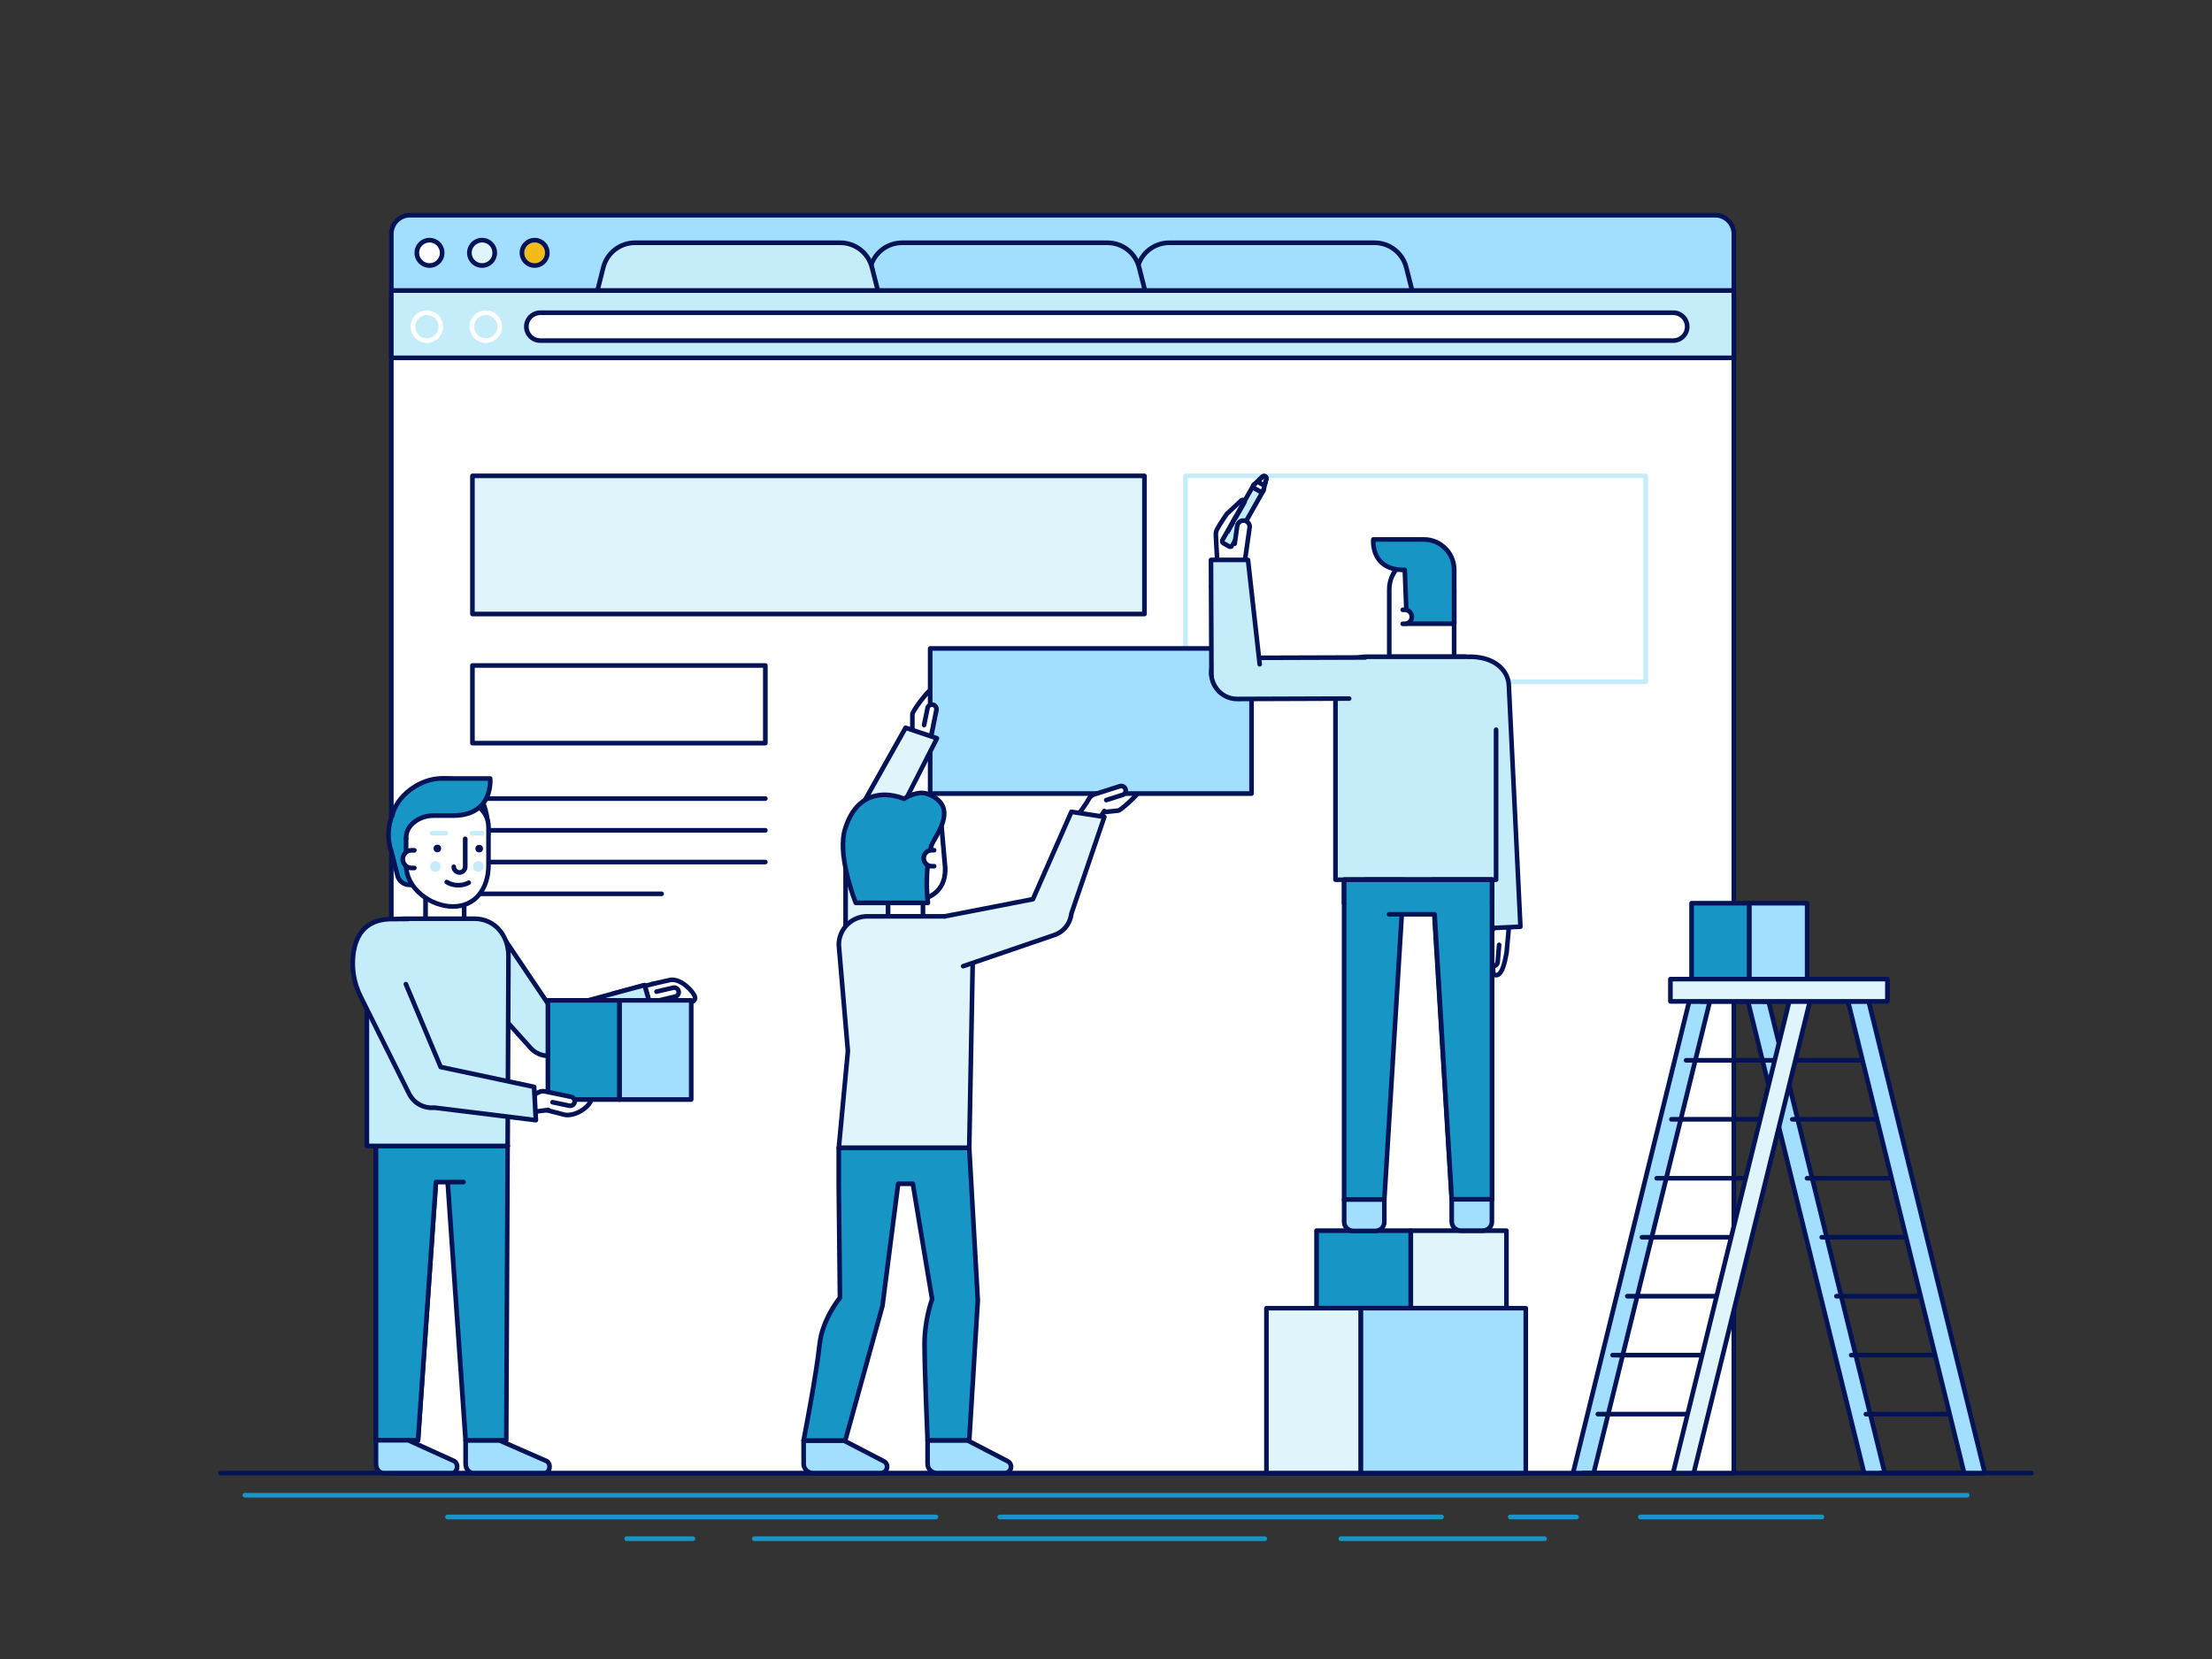 <?xml version="1.0" encoding="utf-8"?>
<!-- Generator: Adobe Illustrator 22.1.0, SVG Export Plug-In . SVG Version: 6.00 Build 0)  -->
<svg version="1.1" id="Layer_1" xmlns="http://www.w3.org/2000/svg" xmlns:xlink="http://www.w3.org/1999/xlink" x="0px" y="0px"
	 viewBox="0 0 6000 4500" style="enable-background:new 0 0 6000 4500;" xml:space="preserve">
<rect x="0" y="0" width="6000" height="4500" fill="#333333" stroke="none"/>
<style type="text/css">
	.st0{fill:#1795C5;}
	.st1{fill:#C5EDF9;}
	.st2{fill:#031356;}
	.st3{fill:#FFFFFF;}
	.st4{fill:#A2DFFF;}
	.st5{fill:#E0F4FC;}
	.st6{fill:#F2BB17;}
</style>
<g>
	<g>
		<path class="st0" d="M5336.1,4049.5H663.9c-3.5,0-6.3,2.8-6.3,6.3s2.8,6.3,6.3,6.3h4672.3c3.5,0,6.3-2.8,6.3-6.3
			S5339.6,4049.5,5336.1,4049.5z"/>
		<path class="st0" d="M4942,4108.5h-492.7c-3.5,0-6.3,2.8-6.3,6.3s2.8,6.3,6.3,6.3H4942c3.5,0,6.3-2.8,6.3-6.3
			S4945.5,4108.5,4942,4108.5z"/>
		<path class="st0" d="M4276.3,4108.5h-179.8c-3.5,0-6.3,2.8-6.3,6.3s2.8,6.3,6.3,6.3h179.8c3.5,0,6.3-2.8,6.3-6.3
			S4279.7,4108.5,4276.3,4108.5z"/>
		<path class="st0" d="M3910.1,4108.5H2711.8c-3.5,0-6.3,2.8-6.3,6.3s2.8,6.3,6.3,6.3h1198.3c3.5,0,6.3-2.8,6.3-6.3
			S3913.6,4108.5,3910.1,4108.5z"/>
		<path class="st0" d="M2538.7,4108.5H1213.9c-3.5,0-6.3,2.8-6.3,6.3s2.8,6.3,6.3,6.3h1324.8c3.5,0,6.3-2.8,6.3-6.3
			S2542.1,4108.5,2538.7,4108.5z"/>
		<g>
			<path class="st0" d="M4189.7,4167.4h-552.6c-3.5,0-6.3,2.8-6.3,6.3s2.8,6.3,6.3,6.3h552.6c3.5,0,6.3-2.8,6.3-6.3
				S4193.2,4167.4,4189.7,4167.4z"/>
			<path class="st0" d="M3430.8,4167.4H2046c-3.5,0-6.3,2.8-6.3,6.3s2.8,6.3,6.3,6.3h1384.8c3.5,0,6.3-2.8,6.3-6.3
				S3434.2,4167.4,3430.8,4167.4z"/>
			<path class="st0" d="M1879.6,4167.4h-179.7c-3.5,0-6.3,2.8-6.3,6.3s2.8,6.3,6.3,6.3h179.7c3.5,0,6.3-2.8,6.3-6.3
				S1883.1,4167.4,1879.6,4167.4z"/>
		</g>
	</g>
	<g>
		<line class="st1" x1="598.7" y1="3995.7" x2="5510.3" y2="3995.7"/>
		<path class="st2" d="M5510.3,3989.4H598.7c-3.5,0-6.3,2.8-6.3,6.3s2.8,6.3,6.3,6.3h4911.6c3.5,0,6.3-2.8,6.3-6.3
			S5513.8,3989.4,5510.3,3989.4z"/>
	</g>
	<g>
		<g>
			<rect x="1061.5" y="806.7" class="st3" width="3641.5" height="3189"/>
			<path class="st2" d="M4703,800.4H1061.5c-3.5,0-6.3,2.8-6.3,6.3v3189c0,3.5,2.8,6.3,6.3,6.3H4703c3.5,0,6.3-2.8,6.3-6.3v-3189
				C4709.3,803.2,4706.5,800.4,4703,800.4z M4696.7,3989.4h-3629V812.9h3629V3989.4z"/>
		</g>
		<g>
			<rect x="1061.5" y="787.8" class="st1" width="3641.5" height="182.8"/>
			<path class="st2" d="M4703,781.6H1061.5c-3.5,0-6.3,2.8-6.3,6.3v182.8c0,3.5,2.8,6.3,6.3,6.3H4703c3.5,0,6.3-2.8,6.3-6.3V787.8
				C4709.3,784.4,4706.5,781.6,4703,781.6z M4696.7,964.4h-3629V794.1h3629V964.4z"/>
		</g>
		<g>
			<path class="st4" d="M4652.5,583.8H1112.1c-27.9,0-50.5,22.6-50.5,50.5v153.5H4703V634.3C4703,606.4,4680.4,583.8,4652.5,583.8z"
				/>
			<path class="st2" d="M4652.5,577.5H1112.1c-31.3,0-56.8,25.5-56.8,56.8v153.5c0,3.5,2.8,6.3,6.3,6.3H4703c3.5,0,6.3-2.8,6.3-6.3
				V634.3C4709.3,603,4683.8,577.5,4652.5,577.5z M4696.7,781.6h-3629V634.3c0-24.4,19.9-44.3,44.3-44.3h3540.4
				c24.4,0,44.3,19.9,44.3,44.3V781.6z"/>
		</g>
		<g>
			<g>
				
					<ellipse transform="matrix(0.974 -0.227 0.227 0.974 -121.547 314.745)" class="st5" cx="1307.6" cy="685.8" rx="28.2" ry="28.2"/>
				<path class="st2" d="M1307.6,645.1c-22.5,0-40.7,18.3-40.7,40.7s18.3,40.7,40.7,40.7c22.5,0,40.7-18.3,40.7-40.7
					S1330.1,645.1,1307.6,645.1z M1307.6,714c-15.6,0-28.2-12.6-28.2-28.2c0-15.6,12.6-28.2,28.2-28.2s28.2,12.6,28.2,28.2
					C1335.8,701.4,1323.2,714,1307.6,714z"/>
			</g>
			<g>
				
					<ellipse transform="matrix(0.974 -0.227 0.227 0.974 -117.823 347.121)" class="st6" cx="1450.2" cy="685.8" rx="28.2" ry="28.2"/>
				<path class="st2" d="M1450.2,645.1c-22.5,0-40.7,18.3-40.7,40.7s18.3,40.7,40.7,40.7c22.5,0,40.7-18.3,40.7-40.7
					S1472.7,645.1,1450.2,645.1z M1450.2,714c-15.6,0-28.2-12.6-28.2-28.2c0-15.6,12.6-28.2,28.2-28.2s28.2,12.6,28.2,28.2
					C1478.4,701.4,1465.8,714,1450.2,714z"/>
			</g>
			<g>
				
					<ellipse transform="matrix(0.974 -0.227 0.227 0.974 -125.27 282.369)" class="st3" cx="1165" cy="685.8" rx="28.2" ry="28.2"/>
				<path class="st2" d="M1165,645.1c-22.5,0-40.7,18.3-40.7,40.7s18.3,40.7,40.7,40.7c22.5,0,40.7-18.3,40.7-40.7
					S1187.4,645.1,1165,645.1z M1165,714c-15.6,0-28.2-12.6-28.2-28.2c0-15.6,12.6-28.2,28.2-28.2c15.6,0,28.2,12.6,28.2,28.2
					C1193.2,701.4,1180.6,714,1165,714z"/>
			</g>
		</g>
		<g>
			<g>
				<circle class="st1" cx="1317.8" cy="886.1" r="31.6"/>
				<path class="st3" d="M1317.8,841.9c-24.3,0-44.1,19.8-44.1,44.1c0,24.3,19.8,44.1,44.1,44.1s44.1-19.8,44.1-44.1
					C1361.9,861.7,1342.1,841.9,1317.8,841.9z M1317.8,917.7c-17.5,0-31.6-14.2-31.6-31.6c0-17.5,14.2-31.6,31.6-31.6
					c17.5,0,31.6,14.2,31.6,31.6C1349.4,903.5,1335.2,917.7,1317.8,917.7z"/>
			</g>
			<g>
				<circle class="st1" cx="1157.9" cy="886.1" r="31.6"/>
				<path class="st3" d="M1157.9,841.9c-24.3,0-44.1,19.8-44.1,44.1c0,24.3,19.8,44.1,44.1,44.1c24.3,0,44.1-19.8,44.1-44.1
					C1202,861.7,1182.2,841.9,1157.9,841.9z M1157.9,917.7c-17.5,0-31.6-14.2-31.6-31.6c0-17.5,14.2-31.6,31.6-31.6
					s31.6,14.2,31.6,31.6C1189.5,903.5,1175.3,917.7,1157.9,917.7z"/>
			</g>
		</g>
		<g>
			<path class="st3" d="M4538.8,854.5H1465.5c-17.5,0-31.6,14.2-31.6,31.6c0,17.5,14.2,31.6,31.6,31.6h3073.2
				c17.5,0,31.6-14.2,31.6-31.6C4570.4,868.6,4556.2,854.5,4538.8,854.5z"/>
			<path class="st2" d="M4538.8,841.9H1465.5c-24.3,0-44.1,19.8-44.1,44.1s19.8,44.1,44.1,44.1h3073.2c24.3,0,44.1-19.8,44.1-44.1
				S4563.1,841.9,4538.8,841.9z M4538.8,917.7H1465.5c-17.5,0-31.6-14.2-31.6-31.6c0-17.5,14.2-31.6,31.6-31.6h3073.2
				c17.5,0,31.6,14.2,31.6,31.6C4570.4,903.5,4556.2,917.7,4538.8,917.7z"/>
		</g>
		<g>
			<g>
				<path class="st4" d="M3728.6,658.4h-557c-40.5,0-75.9,27.5-85.9,66.8l-15.9,62.6h760.6l-15.9-62.6
					C3804.4,685.9,3769.1,658.4,3728.6,658.4z"/>
				<path class="st2" d="M3820.5,723.7c-10.7-42.1-48.5-71.5-91.9-71.5h-557c-43.4,0-81.2,29.4-91.9,71.5l-15.9,62.6
					c-0.5,1.9-0.1,3.9,1.1,5.4c1.2,1.5,3,2.4,4.9,2.4h760.6c1.9,0,3.8-0.9,4.9-2.4c1.2-1.5,1.6-3.5,1.1-5.4L3820.5,723.7z
					 M3077.8,781.6l13.9-54.8c9.3-36.5,42.1-62,79.8-62h557c37.7,0,70.5,25.5,79.8,62l13.9,54.8H3077.8z"/>
			</g>
			<g>
				<path class="st4" d="M3004,658.4h-557c-40.5,0-75.9,27.5-85.9,66.8l-15.9,62.6h760.6l-15.9-62.6
					C3079.9,685.9,3044.5,658.4,3004,658.4z"/>
				<path class="st2" d="M3095.9,723.7c-10.7-42.1-48.5-71.5-91.9-71.5h-557c-43.4,0-81.2,29.4-91.9,71.5l-15.9,62.6
					c-0.5,1.9-0.1,3.9,1.1,5.4c1.2,1.5,3,2.4,4.9,2.4h760.6c1.9,0,3.8-0.9,4.9-2.4c1.2-1.5,1.6-3.5,1.1-5.4L3095.9,723.7z
					 M2353.2,781.6l13.9-54.8c9.3-36.5,42.1-62,79.8-62h557c37.7,0,70.5,25.5,79.8,62l13.9,54.8H2353.2z"/>
			</g>
			<g>
				<path class="st1" d="M2279.4,658.4h-557c-40.5,0-75.9,27.5-85.9,66.8l-15.9,62.6h760.6l-15.9-62.6
					C2355.3,685.9,2319.9,658.4,2279.4,658.4z"/>
				<path class="st2" d="M2371.3,723.7c-10.7-42.1-48.5-71.5-91.9-71.5h-557c-43.4,0-81.2,29.4-91.9,71.5l-15.9,62.6
					c-0.5,1.9-0.1,3.9,1.1,5.4c1.2,1.5,3,2.4,4.9,2.4h760.6c1.9,0,3.8-0.9,4.9-2.4c1.2-1.5,1.6-3.5,1.1-5.4L2371.3,723.7z
					 M1628.6,781.6l13.9-54.8c9.3-36.5,42.1-62,79.8-62h557c37.7,0,70.5,25.5,79.8,62l13.9,54.8H1628.6z"/>
			</g>
		</g>
	</g>
	<g>
		<g>
			<rect x="3571.1" y="3338.1" class="st0" width="255.7" height="210.3"/>
			<path class="st2" d="M3826.8,3331.8h-255.7c-3.5,0-6.3,2.8-6.3,6.3v210.3c0,3.5,2.8,6.3,6.3,6.3h255.7c3.5,0,6.3-2.8,6.3-6.3
				v-210.3C3833.1,3334.6,3830.3,3331.8,3826.8,3331.8z M3820.5,3542.2h-243.1v-197.8h243.1V3542.2z"/>
		</g>
		<g>
			<rect x="3826.8" y="3338.1" class="st5" width="259.4" height="210.3"/>
			<path class="st2" d="M4086.2,3331.8h-259.4c-3.5,0-6.3,2.8-6.3,6.3v210.3c0,3.5,2.8,6.3,6.3,6.3h259.4c3.5,0,6.3-2.8,6.3-6.3
				v-210.3C4092.5,3334.6,4089.7,3331.8,4086.2,3331.8z M4080,3542.2h-246.9v-197.8H4080V3542.2z"/>
		</g>
	</g>
	<g>
		<g>
			<rect x="4588.5" y="2449.8" class="st0" width="156.7" height="206"/>
			<path class="st2" d="M4745.1,2443.6h-156.7c-3.5,0-6.3,2.8-6.3,6.3v206c0,3.5,2.8,6.3,6.3,6.3h156.7c3.5,0,6.3-2.8,6.3-6.3v-206
				C4751.4,2446.4,4748.6,2443.6,4745.1,2443.6z M4738.9,2649.6h-144.2v-193.5h144.2V2649.6z"/>
		</g>
		<g>
			<rect x="4745.1" y="2449.8" class="st4" width="156.7" height="206"/>
			<path class="st2" d="M4901.8,2443.6h-156.7c-3.5,0-6.3,2.8-6.3,6.3v206c0,3.5,2.8,6.3,6.3,6.3h156.7c3.5,0,6.3-2.8,6.3-6.3v-206
				C4908.1,2446.4,4905.3,2443.6,4901.8,2443.6z M4895.6,2649.6h-144.2v-193.5h144.2V2649.6z"/>
		</g>
	</g>
	<g>
		<rect x="3215.7" y="1290.8" class="st3" width="1248.4" height="558.4"/>
		<path class="st1" d="M4464.1,1284.5H3215.7c-3.5,0-6.3,2.8-6.3,6.3v558.4c0,3.5,2.8,6.3,6.3,6.3h1248.4c3.5,0,6.3-2.8,6.3-6.3
			v-558.4C4470.3,1287.3,4467.5,1284.5,4464.1,1284.5z M4457.8,1842.9H3221.9V1297h1235.9V1842.9z"/>
	</g>
	<g>
		<g>
			<rect x="1281.5" y="1290.8" class="st5" width="1822.9" height="374.7"/>
			<path class="st2" d="M3104.3,1284.5H1281.5c-3.5,0-6.3,2.8-6.3,6.3v374.7c0,3.5,2.8,6.3,6.3,6.3h1822.9c3.5,0,6.3-2.8,6.3-6.3
				v-374.7C3110.6,1287.3,3107.8,1284.5,3104.3,1284.5z M3098.1,1659.2H1287.7V1297h1810.3V1659.2z"/>
		</g>
		<g>
			<rect x="1281.5" y="1805.1" class="st3" width="794.5" height="210.7"/>
			<path class="st2" d="M2076,1798.8h-794.5c-3.5,0-6.3,2.8-6.3,6.3v210.7c0,3.5,2.8,6.3,6.3,6.3H2076c3.5,0,6.3-2.8,6.3-6.3v-210.7
				C2082.3,1801.6,2079.5,1798.8,2076,1798.8z M2069.7,2009.5h-782v-198.2h782V2009.5z"/>
		</g>
		<g>
			<g>
				<path class="st2" d="M2076,2159.8h-794.5c-3.5,0-6.3,2.8-6.3,6.3s2.8,6.3,6.3,6.3H2076c3.5,0,6.3-2.8,6.3-6.3
					S2079.5,2159.8,2076,2159.8z"/>
				<path class="st2" d="M2076,2245.9h-794.5c-3.5,0-6.3,2.8-6.3,6.3s2.8,6.3,6.3,6.3H2076c3.5,0,6.3-2.8,6.3-6.3
					S2079.5,2245.9,2076,2245.9z"/>
			</g>
			<g>
				<path class="st2" d="M2076,2332h-794.5c-3.5,0-6.3,2.8-6.3,6.3s2.8,6.3,6.3,6.3H2076c3.5,0,6.3-2.8,6.3-6.3
					S2079.5,2332,2076,2332z"/>
			</g>
			<g>
				<path class="st2" d="M1794.7,2418.2h-513.3c-3.5,0-6.3,2.8-6.3,6.3s2.8,6.3,6.3,6.3h513.3c3.5,0,6.3-2.8,6.3-6.3
					S1798.2,2418.2,1794.7,2418.2z"/>
			</g>
		</g>
	</g>
	<g>
		<g>
			<path class="st3" d="M3052.9,2140.6l-97.4,28l4,37.9l73.9-7.9c6.9-0.7,63.4-51.3,62.2-62.3L3052.9,2140.6z"/>
			<path class="st2" d="M3095.1,2130.1l-42.8,4.3c-0.4,0-0.7,0.1-1.1,0.2l-97.4,28c-2.9,0.8-4.8,3.7-4.5,6.7l4,37.9
				c0.2,1.7,1,3.2,2.3,4.2c1.1,0.9,2.5,1.4,3.9,1.4c0.2,0,0.4,0,0.7,0l73.9-7.9c2.1-0.2,5.3-1.2,16-9.8c6.6-5.3,14.3-12.1,21.7-19.1
				c31.1-29.6,30.3-37.3,30-40.2C3101.6,2132.3,3098.5,2129.8,3095.1,2130.1z M3063.2,2166.9c-15.2,14.4-27.6,24.1-30.9,25.6
				l-67.2,7.2l-2.8-26.5l91.8-26.4l30.9-3.1C3080.9,2148.9,3073.9,2156.7,3063.2,2166.9z"/>
		</g>
		<g>
			<path class="st3" d="M2474.8,1937v74.6h38l17.5-100.1l-0.3-43.1C2518.9,1868.3,2474.8,1930,2474.8,1937z"/>
			<path class="st2" d="M2530,1862c-3.2,0-10.7,0-36.7,34.2c-5.8,7.6-24.7,33.1-24.7,40.7v74.6c0,3.5,2.8,6.3,6.3,6.3h38
				c3,0,5.6-2.2,6.2-5.2l17.5-100.1c0.1-0.4,0.1-0.7,0.1-1.1l-0.3-43.1C2536.2,1864.8,2533.4,1862,2530,1862z M2481,1937.7
				L2481,1937.7L2481,1937.7z M2507.5,2005.3h-26.5v-67.8c1.1-3.4,9.4-16.9,22.1-33.5c8.9-11.7,15.9-19.5,20.7-24.2l0.2,31.1
				L2507.5,2005.3z"/>
		</g>
		<g>
			<rect x="2523.1" y="1758.8" class="st4" width="871.7" height="393.7"/>
			<path class="st2" d="M3394.8,1752.6h-871.7c-3.5,0-6.3,2.8-6.3,6.3v393.7c0,3.5,2.8,6.3,6.3,6.3h871.7c3.5,0,6.3-2.8,6.3-6.3
				v-393.7C3401,1755.4,3398.2,1752.6,3394.8,1752.6z M3388.5,2146.3h-859.2v-381.2h859.2V2146.3z"/>
		</g>
		<g>
			<path class="st3" d="M2530.3,1911.4c-6.6-1.4-13.1,2.9-14.5,9.6l-9.3,45.7l-33.9,18.9l-33.3,21l24.5,35.9l10.8,5.6
				c0,0,14.9-15,21-19.7c4.5-3.4,8.8-7.7,11.4-9.5c7.9-5.3,16-10.9,18-21l14.6-72.1C2541.2,1919.3,2536.9,1912.8,2530.3,1911.4z"/>
			<path class="st2" d="M2531.5,1905.3c-4.8-1-9.8,0-13.9,2.7c-4.1,2.7-7,6.9-7.9,11.8l-9.3,45.7c-0.7,3.4,1.5,6.7,4.9,7.4
				c3.4,0.7,6.7-1.5,7.4-4.9l9.3-45.7c0.3-1.6,1.2-2.9,2.6-3.8c1.3-0.9,2.9-1.2,4.5-0.9c3.2,0.7,5.3,3.9,4.7,7.1l-14.6,72.1
				c-1.5,7.6-8.3,12.2-15.4,17c-1.6,1.1-3.4,2.6-5.4,4.5c-1.9,1.7-4.1,3.6-6.2,5.2c-4.7,3.5-13.7,12.3-18.5,17l-5.4-2.8l-20-29.3
				l27.8-17.5c2.9-1.8,3.8-5.7,2-8.6c-1.8-2.9-5.7-3.8-8.6-2l-33.3,21c-1.4,0.9-2.4,2.4-2.8,4c-0.3,1.7,0,3.4,1,4.8l24.5,35.9
				c0.6,0.9,1.4,1.6,2.3,2l10.8,5.6c0.9,0.5,1.9,0.7,2.9,0.7c1.6,0,3.3-0.6,4.5-1.9c4-4.1,15.6-15.5,20.4-19.1c2.5-1.9,4.9-4,7-5.8
				c1.7-1.5,3.2-2.9,4.2-3.5c8.1-5.5,18.1-12.3,20.7-24.9l14.6-72.1C2548,1917.2,2541.5,1907.3,2531.5,1905.3z"/>
		</g>
		<g>
			<path class="st3" d="M3037.5,2132.6l-69.9,22.3c-9.7,3.1-14.4,11.8-18.9,20.2c-1.5,2.8-5.3,7.5-8.2,12.4
				c-4,6.7-17.3,23.1-17.3,23.1l6.7,10.2l38.2,20.7l27.5-41.7l5-29.5l44.3-14.1c6.5-2.1,10-9,8-15.4S3044,2130.5,3037.5,2132.6z"/>
			<path class="st2" d="M3049.7,2127.8c-4.4-2.3-9.4-2.7-14.1-1.2l-69.9,22.3c-12.2,3.9-17.9,14.6-22.5,23.3c-0.5,1-1.7,2.7-3,4.5
				c-1.6,2.3-3.4,4.9-5.1,7.6c-3,5.1-13.1,17.9-16.8,22.3c-1.7,2.1-1.9,5.1-0.4,7.4l6.7,10.2c0.6,0.9,1.3,1.6,2.3,2.1l38.2,20.7
				c0.9,0.5,2,0.8,3,0.8c2,0,4-1,5.2-2.8l27.5-41.7c1.9-2.9,1.1-6.8-1.8-8.7c-2.9-1.9-6.8-1.1-8.7,1.8l-24.3,36.9l-31.8-17.2
				l-3.3-5.1c4.2-5.3,11.9-15.2,15-20.3c1.4-2.3,3-4.7,4.5-6.7c1.6-2.2,3-4.2,3.9-5.9c4-7.6,7.9-14.8,15.2-17.2l69.9-22.3
				c1.5-0.5,3.1-0.3,4.6,0.4c1.4,0.7,2.5,2,3,3.5c1,3.2-0.7,6.6-3.9,7.6l-44.3,14.1c-3.3,1-5.1,4.6-4.1,7.9c1,3.3,4.6,5.1,7.9,4.1
				l44.3-14.1c9.7-3.1,15.1-13.5,12-23.3C3057.4,2134,3054.1,2130.1,3049.7,2127.8z"/>
		</g>
		<g>
			<polygon class="st5" points="2293.7,2263.4 2293.5,2562.6 2437.2,2554.2 2403.8,2272.6 2541.4,2002.5 2456.3,1974 			"/>
			<path class="st2" d="M2543.4,1996.6l-85.1-28.5c-2.9-1-6,0.2-7.4,2.9l-162.6,289.4c-0.5,0.9-0.8,2-0.8,3.1l-0.2,299.2
				c0,3.5,2.8,6.3,6.3,6.3c0,0,0,0,0,0c3.5,0,6.3-2.8,6.3-6.3l0.2-297.6l159.3-283.4l73.3,24.6l-134.3,263.6
				c-0.6,1.1-0.8,2.3-0.6,3.6L2431,2555c0.4,3.4,3.5,5.9,7,5.5c3.4-0.4,5.9-3.5,5.5-7l-33.2-279.8l136.8-268.3
				c0.8-1.6,0.9-3.5,0.2-5.2C2546.6,1998.5,2545.2,1997.2,2543.4,1996.6z"/>
		</g>
		<g>
			<rect x="2408.9" y="2403" class="st3" width="94.6" height="82.5"/>
			<path class="st2" d="M2503.5,2396.7h-94.6c-3.5,0-6.3,2.8-6.3,6.3v82.5c0,3.5,2.8,6.3,6.3,6.3h94.6c3.5,0,6.3-2.8,6.3-6.3V2403
				C2509.8,2399.5,2507,2396.7,2503.5,2396.7z M2497.2,2479.3h-82v-70h82V2479.3z"/>
		</g>
		<g>
			<path class="st3" d="M2551.2,2210.1v16.1c0-34-15.5-39.2-49.4-39.2h-8.2c-43.8,0-84.9,21.6-109.7,57.9l0,0
				c-14.7,21.4-22.5,46.8-22.5,72.7v25.4c0,55.9,45.2,101.3,100.9,101.3h0c55.7,0,103.9-24.8,101.6-90.9L2551.2,2210.1z"/>
			<path class="st2" d="M2570,2352.8l-12.6-143.3c-0.2-2-1.3-3.7-2.9-4.8c-2.4-7.1-6.3-12.3-11.8-16.1c-9.6-6.6-23.3-7.9-40.9-7.9
				h-8.2c-45.9,0-88.9,22.7-114.9,60.6c-15.5,22.5-23.6,48.9-23.6,76.3v25.4c0,59.3,48.1,107.5,107.2,107.5
				c36.9,0,66.2-10.2,85-29.6c16.1-16.7,23.8-39.5,22.9-67.8C2570.1,2353,2570.1,2352.9,2570,2352.8z M2538.2,2412.2
				c-11.4,11.8-33.8,25.8-76,25.8c-52.2,0-94.7-42.6-94.7-95v-25.4c0-24.8,7.4-48.7,21.4-69.2c23.7-34.5,62.8-55.2,104.6-55.2h8.2
				c32.9,0,43.1,4.5,43.1,32.9c0,1.7,0.7,3.2,1.8,4.4l10.8,123.2C2558.4,2378.4,2551.9,2398,2538.2,2412.2z"/>
		</g>
		<g>
			<g>
				<path class="st0" d="M2473.4,3194.1l55.1,329.9c0,0-20.6,55.1-20.6,121.8s8.3,261.5,8.3,261.5h113l23.2-380.3l-23.2-413.4
					L2473.4,3194.1z"/>
				<path class="st2" d="M2628.7,3107.4c-3.5,0.2-6.1,3.1-5.9,6.6l23.2,413l-22.9,374.1h-101.1c-1.4-33.3-8-196-8-255.3
					c0-64.7,20-119.1,20.2-119.6c0.4-1,0.5-2.1,0.3-3.2l-55.1-329.9c-0.6-3.4-3.8-5.7-7.2-5.1c-3.4,0.6-5.7,3.8-5.1,7.2l54.8,328.3
					c-3.5,9.8-20.4,60.8-20.4,122.4c0,66.1,8.2,259.9,8.3,261.8c0.1,3.4,2.9,6,6.3,6h113c3.3,0,6-2.6,6.2-5.9l23.2-380.3
					c0-0.2,0-0.5,0-0.7l-23.2-413.4C2635.1,3109.8,2632.1,3107.2,2628.7,3107.4z"/>
			</g>
		</g>
		<g>
			<path class="st4" d="M2397.6,3963.8l-108.9-56.5h-108.8v63.3c0,13.9,11.2,25.1,25,25.1h184.3
				C2406.7,3995.7,2412.8,3972.4,2397.6,3963.8z"/>
			<path class="st2" d="M2400.7,3958.3c-0.1,0-0.1-0.1-0.2-0.1l-108.9-56.5c-0.9-0.5-1.9-0.7-2.9-0.7h-108.8c-3.5,0-6.3,2.8-6.3,6.3
				v63.3c0,17.3,14,31.4,31.3,31.4h184.3c10.7,0,19.8-7,22.5-17.3C2414.5,3974.2,2410.1,3963.6,2400.7,3958.3z M2399.6,3981.4
				c-1,3.9-4.3,8-10.4,8h-184.3c-10.3,0-18.8-8.5-18.8-18.8v-57h101.1l107.4,55.7C2399.9,3972.3,2400.6,3977.5,2399.6,3981.4z"/>
		</g>
		<g>
			<path class="st4" d="M2733.8,3963.8l-108.9-56.5h-108.8v63.3c0,13.9,11.2,25.1,25,25.1h184.3
				C2742.9,3995.7,2749,3972.4,2733.8,3963.8z"/>
			<path class="st2" d="M2736.9,3958.3c-0.1,0-0.1-0.1-0.2-0.1l-108.9-56.5c-0.9-0.5-1.9-0.7-2.9-0.7h-108.8c-3.5,0-6.3,2.8-6.3,6.3
				v63.3c0,17.3,14,31.4,31.3,31.4h184.3c10.7,0,19.8-7,22.5-17.3C2750.7,3974.2,2746.2,3963.6,2736.9,3958.3z M2735.8,3981.4
				c-1,3.9-4.3,8-10.4,8h-184.3c-10.3,0-18.8-8.5-18.8-18.8v-57h101.1l107.4,55.7C2736,3972.3,2736.8,3977.5,2735.8,3981.4z"/>
		</g>
		<g>
			<path class="st5" d="M2562.3,2485.5h-210c-42.6,0-77.1,34.6-77.1,77.3l24.6,288.2l-24.6,262.6H2629l10.3-550.8
				C2639.4,2520.1,2604.9,2485.5,2562.3,2485.5z"/>
			<path class="st2" d="M2562.3,2479.3h-210c-45.9,0-83.3,37.5-83.3,83.6c0,0.2,0,0.4,0,0.5l24.6,287.6L2269,3113
				c-0.2,1.8,0.4,3.5,1.6,4.8s2.9,2,4.6,2H2629c3.4,0,6.2-2.7,6.3-6.1l10.3-550.8c0,0,0-0.1,0-0.1
				C2645.6,2516.8,2608.2,2479.3,2562.3,2479.3z M2622.9,3107.4h-340.8l24-255.8c0-0.4,0-0.7,0-1.1l-24.6-287.9
				c0.1-39.1,31.9-70.8,70.8-70.8h210c39,0,70.8,31.8,70.8,71L2622.9,3107.4z"/>
		</g>
		<g>
			<path class="st0" d="M2275.2,3113.6v103.4l3.2,302.9c0,0-47.8,58.3-55.1,125.8c-9.2,85.9-43.5,261.5-43.5,261.5h113l100.9-365
				l42.6-331.4h39.3l153.4-97.3h-185.9H2275.2z"/>
			<path class="st2" d="M2629,3107.4h-353.9c-3.5,0-6.3,2.8-6.3,6.3l0,103.5l3.2,300.7c-8.3,10.6-48.3,64.6-55,127.3
				c-9,84.7-43.1,259.3-43.4,261c-0.4,1.8,0.1,3.7,1.3,5.2s3,2.3,4.8,2.3h113c2.8,0,5.3-1.9,6-4.6l100.9-365
				c0.1-0.3,0.1-0.6,0.2-0.9l41.9-325.9h33.8c3.5,0,6.3-2.8,6.3-6.3s-2.8-6.3-6.3-6.3h-39.3c-3.1,0-5.8,2.3-6.2,5.5l-42.5,330.9
				l-99.5,360h-100.6c6.6-34.5,34.1-179.5,42.1-254.6c6.9-64.8,53.2-121.9,53.7-122.5c0.9-1.1,1.4-2.6,1.4-4l-3.2-302.8v-97.2H2629
				c3.5,0,6.3-2.8,6.3-6.3S2632.5,3107.4,2629,3107.4z"/>
		</g>
		<g>
			<path class="st0" d="M2516.2,2153.7c-28.3-10.7-64.2,13-64.2,13s-117.8-54.5-159.8,82.1c-22.3,72.5,29.1,200.2,29.1,200.2H2517
				c0,0-11.5-79.8,9.2-154.2C2532.9,2270.5,2607.4,2188.3,2516.2,2153.7z"/>
			<path class="st2" d="M2518.4,2147.8c-26.4-10-57.4,6.2-67,11.9c-12-4.8-55.2-19.5-97-0.8c-31.6,14.1-54.5,43.7-68.2,88.1
				c-9.6,31.2-7.6,75.1,6.1,130.6c10,41,22.6,72.4,23.2,73.8c1,2.4,3.3,3.9,5.8,3.9H2517c1.8,0,3.5-0.8,4.7-2.2s1.7-3.2,1.5-5
				c-0.1-0.8-11-79.4,9-151.6c1.2-4.2,5.2-11.3,9.8-19.5c13.2-23.4,33.3-58.7,22.2-89.3C2558,2170.4,2542.6,2157,2518.4,2147.8z
				 M2526.2,2294.8L2526.2,2294.8L2526.2,2294.8z M2531.1,2270.9c-5.3,9.3-9.4,16.7-11,22.3c-17.4,62.7-12.5,128.2-10.2,149.6
				h-184.4c-8.3-21.8-46.7-129.5-27.4-192.1c12.5-40.7,33.1-67.7,61.2-80.3c42.8-19.2,89.5,1.8,90,2c2,0.9,4.3,0.7,6.1-0.5
				c0.3-0.2,33.6-21.9,58.6-12.4c20.6,7.8,33.5,18.7,38.5,32.5C2561.5,2217.1,2543.2,2249.5,2531.1,2270.9z"/>
		</g>
		<g>
			<path class="st3" d="M2505.5,2328L2505.5,2328c0,12,9.7,21.8,21.7,21.8h6.7v-43.6h-6.7C2515.2,2306.2,2505.5,2316,2505.5,2328z"
				/>
			<path class="st2" d="M2527.2,2312.5h6.7c3.5,0,6.3-2.8,6.3-6.3s-2.8-6.3-6.3-6.3h-6.7c-15.4,0-28,12.6-28,28
				c0,15.5,12.5,28,28,28h6.7c3.5,0,6.3-2.8,6.3-6.3s-2.8-6.3-6.3-6.3h-6.7c-8.5,0-15.4-7-15.4-15.5
				C2511.7,2319.4,2518.7,2312.5,2527.2,2312.5z"/>
		</g>
		<g>
			<path class="st5" d="M2801.7,2438.9l-239.5,46.6l50.3,135.3l244.6-83.6c28.9-8.7,46.1-33,49.1-59.1l89.5-262.4l-89.5-13.8
				L2801.7,2438.9z"/>
			<path class="st2" d="M2996.6,2209.6l-89.5-13.8c-2.8-0.4-5.5,1.1-6.7,3.7l-103.1,234l-236.2,46c-3.4,0.7-5.6,3.9-4.9,7.3
				c0.7,3.4,3.9,5.6,7.3,4.9l239.5-46.6c2-0.4,3.7-1.7,4.5-3.6l102.5-232.6l77.3,11.9l-87.1,255.3c-0.1,0.4-0.2,0.9-0.3,1.3
				c-2.9,25.7-20,46.4-44.6,53.8c-0.1,0-0.1,0-0.2,0.1l-244.6,83.6c-3.3,1.1-5,4.7-3.9,7.9c0.9,2.6,3.3,4.2,5.9,4.2
				c0.7,0,1.4-0.1,2-0.3l244.5-83.6c29.2-8.9,49.6-33.2,53.3-63.7l89.2-261.7c0.6-1.8,0.4-3.7-0.6-5.3
				C3000,2211,2998.4,2209.9,2996.6,2209.6z"/>
		</g>
	</g>
	<g>
		<g>
			<g>
				<g>
					<polygon class="st4" points="4741.3,2716.1 5056.4,3995.7 5112.4,3995.7 4797.3,2716.1 					"/>
					<path class="st2" d="M4803.4,2714.6c-0.7-2.8-3.2-4.8-6.1-4.8h-56c-1.9,0-3.7,0.9-4.9,2.4c-1.2,1.5-1.6,3.5-1.2,5.4
						l315.1,1279.5c0.7,2.8,3.2,4.8,6.1,4.8h56c1.9,0,3.7-0.9,4.9-2.4c1.2-1.5,1.6-3.5,1.2-5.4L4803.4,2714.6z M5061.3,3989.4
						l-312-1267h43.1l312,1267H5061.3z"/>
				</g>
				<g>
					<path class="st2" d="M5037.2,2709.9h-255.3c-3.5,0-6.3,2.8-6.3,6.3s2.8,6.3,6.3,6.3h255.3c3.5,0,6.3-2.8,6.3-6.3
						S5040.6,2709.9,5037.2,2709.9z"/>
					<path class="st2" d="M5077.1,2869.8h-255.3c-3.5,0-6.3,2.8-6.3,6.3s2.8,6.3,6.3,6.3h255.3c3.5,0,6.3-2.8,6.3-6.3
						S5080.5,2869.8,5077.1,2869.8z"/>
					<path class="st2" d="M5236.6,3509.6h-255.3c-3.5,0-6.3,2.8-6.3,6.3s2.8,6.3,6.3,6.3h255.3c3.5,0,6.3-2.8,6.3-6.3
						S5240,3509.6,5236.6,3509.6z"/>
					<path class="st2" d="M5116.9,3029.8h-255.3c-3.5,0-6.3,2.8-6.3,6.3s2.8,6.3,6.3,6.3h255.3c3.5,0,6.3-2.8,6.3-6.3
						S5120.4,3029.8,5116.9,3029.8z"/>
					<path class="st2" d="M5276.5,3669.5h-255.3c-3.5,0-6.3,2.8-6.3,6.3s2.8,6.3,6.3,6.3h255.3c3.5,0,6.3-2.8,6.3-6.3
						S5279.9,3669.5,5276.5,3669.5z"/>
					<path class="st2" d="M5156.8,3189.7h-255.3c-3.5,0-6.3,2.8-6.3,6.3s2.8,6.3,6.3,6.3h255.3c3.5,0,6.3-2.8,6.3-6.3
						S5160.3,3189.7,5156.8,3189.7z"/>
					<path class="st2" d="M5196.7,3349.7h-255.3c-3.5,0-6.3,2.8-6.3,6.3s2.8,6.3,6.3,6.3h255.3c3.5,0,6.3-2.8,6.3-6.3
						S5200.2,3349.7,5196.7,3349.7z"/>
					<path class="st2" d="M5356.2,3989.4H5101c-3.5,0-6.3,2.8-6.3,6.3s2.8,6.3,6.3,6.3h255.3c3.5,0,6.3-2.8,6.3-6.3
						S5359.7,3989.4,5356.2,3989.4z"/>
					<path class="st2" d="M5316.3,3829.5h-255.2c-3.5,0-6.3,2.8-6.3,6.3s2.8,6.3,6.3,6.3h255.2c3.5,0,6.3-2.8,6.3-6.3
						S5319.8,3829.5,5316.3,3829.5z"/>
				</g>
				<g>
					<polygon class="st4" points="5012.7,2716.1 5327.8,3995.7 5383.8,3995.7 5068.7,2716.1 					"/>
					<path class="st2" d="M5074.8,2714.6c-0.7-2.8-3.2-4.8-6.1-4.8h-56c-1.9,0-3.7,0.9-4.9,2.4c-1.2,1.5-1.6,3.5-1.2,5.4
						l315.1,1279.5c0.7,2.8,3.2,4.8,6.1,4.8h56c1.9,0,3.7-0.9,4.9-2.4c1.2-1.5,1.6-3.5,1.2-5.4L5074.8,2714.6z M5332.7,3989.4
						l-312-1267h43.1l312,1267H5332.7z"/>
				</g>
			</g>
			<g>
				<g>
					<polygon class="st4" points="4266.8,3995.7 4322.8,3995.7 4637.9,2716.1 4581.9,2716.1 					"/>
					<path class="st2" d="M4637.9,2709.9h-56c-2.9,0-5.4,2-6.1,4.8l-315.1,1279.5c-0.5,1.9,0,3.8,1.2,5.4c1.2,1.5,3,2.4,4.9,2.4h56
						c2.9,0,5.4-2,6.1-4.8L4644,2717.6c0.5-1.9,0-3.8-1.2-5.4C4641.6,2710.8,4639.8,2709.9,4637.9,2709.9z M4317.9,3989.4h-43.1
						l312-1267h43.1L4317.9,3989.4z"/>
				</g>
				<g>
					<path class="st2" d="M4868.7,2709.9h-255.3c-3.5,0-6.3,2.8-6.3,6.3s2.8,6.3,6.3,6.3h255.3c3.5,0,6.3-2.8,6.3-6.3
						S4872.1,2709.9,4868.7,2709.9z"/>
					<path class="st2" d="M4828.8,2869.8h-255.3c-3.5,0-6.3,2.8-6.3,6.3s2.8,6.3,6.3,6.3h255.3c3.5,0,6.3-2.8,6.3-6.3
						S4832.2,2869.8,4828.8,2869.8z"/>
					<path class="st2" d="M4669.3,3509.6H4414c-3.5,0-6.3,2.8-6.3,6.3s2.8,6.3,6.3,6.3h255.3c3.5,0,6.3-2.8,6.3-6.3
						S4672.7,3509.6,4669.3,3509.6z"/>
					<path class="st2" d="M4788.9,3029.8h-255.3c-3.5,0-6.3,2.8-6.3,6.3s2.8,6.3,6.3,6.3h255.3c3.5,0,6.3-2.8,6.3-6.3
						S4792.4,3029.8,4788.9,3029.8z"/>
					<path class="st2" d="M4629.4,3669.5h-255.3c-3.5,0-6.3,2.8-6.3,6.3s2.8,6.3,6.3,6.3h255.3c3.5,0,6.3-2.8,6.3-6.3
						S4632.8,3669.5,4629.4,3669.5z"/>
					<path class="st2" d="M4749,3189.7h-255.3c-3.5,0-6.3,2.8-6.3,6.3s2.8,6.3,6.3,6.3H4749c3.5,0,6.3-2.8,6.3-6.3
						S4752.5,3189.7,4749,3189.7z"/>
					<path class="st2" d="M4709.1,3349.7h-255.3c-3.5,0-6.3,2.8-6.3,6.3s2.8,6.3,6.3,6.3h255.3c3.5,0,6.3-2.8,6.3-6.3
						S4712.6,3349.7,4709.1,3349.7z"/>
					<path class="st2" d="M4549.6,3989.4h-255.3c-3.5,0-6.3,2.8-6.3,6.3s2.8,6.3,6.3,6.3h255.3c3.5,0,6.3-2.8,6.3-6.3
						S4553.1,3989.4,4549.6,3989.4z"/>
					<path class="st2" d="M4589.5,3829.5h-255.3c-3.5,0-6.3,2.8-6.3,6.3s2.8,6.3,6.3,6.3h255.3c3.5,0,6.3-2.8,6.3-6.3
						S4593,3829.5,4589.5,3829.5z"/>
				</g>
				<g>
					<polygon class="st5" points="4538.2,3995.7 4594.2,3995.7 4909.3,2716.1 4853.3,2716.1 					"/>
					<path class="st2" d="M4909.3,2709.9h-56c-2.9,0-5.4,2-6.1,4.8l-315.1,1279.5c-0.5,1.9,0,3.8,1.2,5.4c1.2,1.5,3,2.4,4.9,2.4h56
						c2.9,0,5.4-2,6.1-4.8l315.1-1279.5c0.5-1.9,0-3.8-1.2-5.4C4913.1,2710.8,4911.2,2709.9,4909.3,2709.9z M4589.3,3989.4h-43.1
						l312-1267h43.1L4589.3,3989.4z"/>
				</g>
			</g>
		</g>
		<g>
			<rect x="4531" y="2655.8" class="st5" width="588.6" height="60.3"/>
			<path class="st2" d="M5119.6,2649.6H4531c-3.5,0-6.3,2.8-6.3,6.3v60.3c0,3.5,2.8,6.3,6.3,6.3h588.6c3.5,0,6.3-2.8,6.3-6.3v-60.3
				C5125.9,2652.4,5123.1,2649.6,5119.6,2649.6z M5113.3,2709.9h-576.1v-47.8h576.1V2709.9z"/>
		</g>
	</g>
	<g>
		<g>
			<path class="st3" d="M1815.6,2658.7l-47,10.5l-25.8,45.1l107-0.5l21.9,4c9.3,1.7,16.8-8.1,12.3-16.5
				C1871,2676.9,1838.7,2652.5,1815.6,2658.7z"/>
			<path class="st2" d="M1857.1,2663.3c-15.3-10.2-30.5-14-42.9-10.7l-46.9,10.5c-1.7,0.4-3.2,1.5-4.1,3l-25.8,45.1
				c-1.1,1.9-1.1,4.3,0,6.3c1.1,1.9,3.2,3.1,5.4,3.1c0,0,0,0,0,0l106.4-0.5l21.4,3.9c1.1,0.2,2.2,0.3,3.2,0.3
				c5.6,0,10.9-2.7,14.4-7.4c4-5.5,4.5-12.6,1.4-18.5C1882.6,2685.3,1870.4,2672.2,1857.1,2663.3z M1878.1,2709.5
				c-0.5,0.6-2.2,2.7-5.2,2.1l-21.9-4c-0.4-0.1-0.7-0.1-1.1-0.1c0,0,0,0,0,0l-96.1,0.4l19.1-33.3l44.3-9.9c0.1,0,0.2,0,0.3-0.1
				c19.5-5.2,49.4,17.3,61.2,39.5C1879.8,2706.7,1878.6,2708.8,1878.1,2709.5z"/>
		</g>
		<g>
			<path class="st3" d="M1840.8,2688.4c-1.6-6.6-8.2-10.7-14.8-9.2l-45.3,10.6l-12-20.7l-61.2,16.6c0,0-30.6,50.7-23.8,54.4
				c5,2.7,47.3-29.6,50-27.9c8.1,4.9,16.6,10,26.6,7.7l71.4-16.8C1838.3,2701.6,1842.3,2695,1840.8,2688.4L1840.8,2688.4z"/>
			<path class="st2" d="M1824.6,2673.1l-45.3,10.6c-3.4,0.8-5.5,4.2-4.7,7.5s4.2,5.5,7.5,4.7l45.3-10.6c3.2-0.8,6.5,1.3,7.2,4.5
				c0.4,1.6,0.1,3.2-0.7,4.6c-0.8,1.4-2.2,2.3-3.7,2.7l-71.4,16.8c-7.5,1.8-14.5-2.5-21.9-6.9c-4.5-2.7-7.8-0.6-26,11.3
				c-5.7,3.8-14,9.2-20,12.7c3.7-9.4,12.2-25.6,20.6-39.7l58.7-15.9c3.3-0.9,5.3-4.3,4.4-7.7c-0.9-3.3-4.3-5.3-7.7-4.4l-61.2,16.6
				c-1.6,0.4-2.9,1.4-3.7,2.8c-0.3,0.5-6.9,11.5-13.4,23.7c-12.3,23.4-13,30.4-11.9,34.4c0.6,2.2,2,4,3.9,5c1.1,0.6,2.3,0.9,3.7,0.9
				c5.4,0,13.7-5,33.4-17.9c5.1-3.3,11.8-7.7,15.1-9.6c7.9,4.7,17.5,9.6,28.7,6.9l71.4-16.8c4.8-1.1,8.9-4.1,11.5-8.3
				c2.6-4.2,3.4-9.2,2.3-14C1844.5,2677,1834.5,2670.8,1824.6,2673.1z"/>
		</g>
		<g>
			<polygon class="st1" points="1662.3,2695.3 1759.8,2712.1 1748.5,2672.1 			"/>
			<path class="st2" d="M1754.5,2670.4c-0.9-3.3-4.3-5.2-7.7-4.3l-86.2,23.3c-3.3,0.9-5.3,4.3-4.4,7.7c0.9,3.3,4.3,5.3,7.7,4.4
				l80.2-21.7l9.7,34.1c0.8,2.8,3.3,4.6,6,4.6c0.6,0,1.1-0.1,1.7-0.2c3.3-0.9,5.3-4.4,4.3-7.7L1754.5,2670.4z"/>
		</g>
		<g>
			<path class="st1" d="M1498.1,2739.7l-136.5-202.8L1264,2647l175.2,195.3c18.7,20.9,48.8,27.5,74.5,16.2l256.1-111.4l-21.3-75.1
				L1498.1,2739.7z"/>
			<path class="st2" d="M1754.5,2670.4c-0.9-3.3-4.3-5.2-7.7-4.3l-246.1,66.4l-134-199.1c-1.9-2.9-5.8-3.6-8.7-1.7
				c-2.9,1.9-3.6,5.8-1.7,8.7l136.5,202.8c1.5,2.2,4.2,3.2,6.8,2.5l244.4-66l18.1,63.9l-251.1,109.3c-23.3,10.1-50.4,4.2-67.4-14.7
				l-175.2-195.3c-2.3-2.6-6.3-2.8-8.8-0.5c-2.6,2.3-2.8,6.3-0.5,8.8l175.2,195.3c13.9,15.5,33.3,23.8,53.2,23.8
				c9.6,0,19.3-1.9,28.5-6l256.1-111.4c2.9-1.3,4.4-4.4,3.5-7.4L1754.5,2670.4z"/>
		</g>
		<g>
			<rect x="1154.3" y="2413.3" class="st3" width="104.7" height="91.1"/>
			<path class="st2" d="M1259,2407h-104.7c-3.5,0-6.3,2.8-6.3,6.3v91.1c0,3.5,2.8,6.3,6.3,6.3H1259c3.5,0,6.3-2.8,6.3-6.3v-91.1
				C1265.3,2409.8,1262.5,2407,1259,2407z M1252.8,2498.1h-92.2v-78.6h92.2V2498.1z"/>
		</g>
		<g>
			<g>
				<g>
					<path class="st0" d="M1206.7,2111.7c0.5,0,0.9,0,1.4,0c0.3,0,0.6,0,1,0H1206.7z"/>
					<path class="st0" d="M1208,2111.7c-1.4,0-2.9,0-4.3,0.1c-99.5,3.4-175.4,104.6-141.9,198.3l16.3,64.6
						c3.8,15,17.3,25.6,32.8,25.6h198l15.5-139.9C1324.4,2176.1,1291.9,2112.4,1208,2111.7z"/>
					<path class="st2" d="M1209.5,2105.4c-0.2,0-0.4,0-0.6,0h-2.3c-0.2,0-0.4,0-0.6,0c-0.9,0-1.7,0-2.6,0.1
						c-51.1,1.7-99.2,28.7-128.7,72.2c-27.8,40.9-34.7,89.9-18.9,134.2l16.2,64.3c4.5,17.9,20.5,30.3,38.9,30.3h198
						c3.2,0,5.9-2.4,6.2-5.6l15.5-139.9c0-0.2,0-0.5,0-0.7C1330.7,2161.7,1287.7,2106.7,1209.5,2105.4z M1318.2,2260.1l-14.9,133.9
						H1111c-12.7,0-23.7-8.6-26.8-20.9l-16.3-64.6c0-0.2-0.1-0.4-0.2-0.6c-14.5-40.7-8.2-85.6,17.4-123.3
						c27.3-40.2,71.7-65.1,118.8-66.7c1.3,0,2.6-0.1,3.9-0.1c37.4,0.3,65.8,13.7,84.4,39.9
						C1309.4,2182.1,1318.1,2216.5,1318.2,2260.1z"/>
				</g>
				<g>
					<path class="st3" d="M1257.2,2174.9h-148.3l-7.3,100.1v72.1c0,61.7,65.6,111.8,127.3,111.8h0c61.7,0,96.2-50,96.2-111.8v-104.2
						v0C1325.1,2205.3,1294.7,2174.9,1257.2,2174.9z"/>
					<path class="st2" d="M1257.2,2168.6h-148.3c-3.5,0-6.3,2.8-6.3,6.3s2.8,6.3,6.3,6.3h148.3c34,0,61.7,27.7,61.7,61.7v104.2
						c0,29.6-8.4,56.3-23.6,75.1c-16.1,19.9-39,30.4-66.4,30.4c-28.9,0-59.1-11.4-82.8-31.3c-24.7-20.7-38.3-47.1-38.3-74.2V2275
						c0-3.5-2.8-6.3-6.3-6.3s-6.3,2.8-6.3,6.3v72.1c0,30.9,15.2,60.7,42.8,83.8c25.9,21.7,59,34.2,90.8,34.2
						c31.3,0,57.6-12.1,76.1-35.1c17-21,26.3-50.5,26.3-83v-104.2C1331.4,2201.9,1298.1,2168.6,1257.2,2168.6z"/>
				</g>
				<g>
					<g>
						<path class="st3" d="M1092.4,2330.5L1092.4,2330.5c0,13.3,10.8,24,24,24h7.4v-48.1h-7.4
							C1103.2,2306.5,1092.4,2317.2,1092.4,2330.5z"/>
						<path class="st2" d="M1116.5,2312.7h7.4c3.5,0,6.3-2.8,6.3-6.3s-2.8-6.3-6.3-6.3h-7.4c-16.7,0-30.3,13.6-30.3,30.3
							c0,16.7,13.6,30.3,30.3,30.3h7.4c3.5,0,6.3-2.8,6.3-6.3s-2.8-6.3-6.3-6.3h-7.4c-9.8,0-17.8-8-17.8-17.8
							S1106.7,2312.7,1116.5,2312.7z"/>
					</g>
				</g>
				<g>
					<path class="st0" d="M1196.5,2111.7c-55.2,0-121.1,44.9-133,102.3l38.1,61.1c-1-21.8,10.7-36.7,23.8-46.4
						c14.6-10.8,32.4-16.3,50.6-16.3h52.8c110.8,0,100.6-100.6,100.6-100.6H1196.5z"/>
					<path class="st2" d="M1329.4,2105.4h-132.9c-28.4,0-59.9,11.2-86.4,30.9c-28,20.8-46.8,47.9-52.7,76.4
						c-0.7,3.4,1.5,6.7,4.9,7.4c3.4,0.7,6.7-1.5,7.4-4.9c5.3-25.5,22.3-50,47.9-68.9c24.4-18,53.2-28.4,79-28.4h126.9
						c0,11.9-2.2,40.3-21.3,61.3c-16.1,17.7-40.8,26.7-73.3,26.7H1176c-19.8,0-39.1,6.2-54.3,17.5c-18.2,13.5-27.3,31.4-26.3,51.8
						c0.2,3.4,2.9,6,6.2,6c0.1,0,0.2,0,0.3,0c3.5-0.2,6.1-3.1,6-6.5c-0.8-16.2,6.4-30.1,21.3-41.1c13.1-9.7,29.7-15,46.9-15h52.8
						c36.3,0,64.1-10.4,82.7-31c28.4-31.4,24.4-74.7,24.2-76.6C1335.3,2107.8,1332.6,2105.4,1329.4,2105.4z"/>
				</g>
			</g>
		</g>
		<g>
			<g>
				<path class="st4" d="M1483.5,3963.6l-129.6-56.8H1263v63.7c0,13.9,9.4,25.3,20.9,25.3h192.6
					C1491,3995.7,1496.2,3972.3,1483.5,3963.6z"/>
				<path class="st2" d="M1487,3958.4c-0.3-0.2-0.7-0.4-1-0.6l-129.6-56.8c-0.8-0.3-1.6-0.5-2.5-0.5H1263c-3.5,0-6.3,2.8-6.3,6.3
					v63.7c0,17.4,12.2,31.5,27.2,31.5h192.6c8.9,0,16.3-5.9,19.3-15.5C1499,3975.8,1495.5,3964.2,1487,3958.4z M1483.8,3982.8
					c-0.5,1.6-2.4,6.7-7.3,6.7h-192.6c-8.1,0-14.6-8.5-14.6-19V3913h83.3l127.8,56C1484.6,3972.3,1485.1,3978.4,1483.8,3982.8z"/>
			</g>
			<g>
				<polygon class="st1" points="1019.9,3906.8 1133.9,3906.8 1189.3,3108.3 1019.9,3108.3 				"/>
				<path class="st2" d="M1189.3,3102.1h-169.5c-3.5,0-6.3,2.8-6.3,6.3v798.4c0,3.5,2.8,6.3,6.3,6.3h114c3.3,0,6-2.5,6.2-5.8
					l55.4-798.4c0.1-1.7-0.5-3.4-1.7-4.7C1192.7,3102.8,1191.1,3102.1,1189.3,3102.1z M1128.1,3900.5h-101.9v-785.9h156.5
					L1128.1,3900.5z"/>
			</g>
			<g>
				<g>
					<polygon class="st0" points="1263,3906.8 1373.3,3906.8 1377,3108.3 1207.5,3108.3 					"/>
					<path class="st2" d="M1377,3102.1h-169.5c-1.7,0-3.4,0.7-4.6,2c-1.2,1.3-1.8,3-1.7,4.7l55.4,798.4c0.2,3.3,3,5.8,6.2,5.8h110.3
						c3.4,0,6.2-2.8,6.3-6.2l3.7-798.4c0-1.7-0.6-3.3-1.8-4.4S1378.7,3102.1,1377,3102.1z M1367.1,3900.5h-98.2l-54.6-785.9h156.5
						L1367.1,3900.5z"/>
				</g>
			</g>
			<g>
				<polygon class="st0" points="1019.9,3906.8 1133.9,3906.8 1182.5,3206.2 1257.4,3206.2 1377,3108.3 1019.9,3108.3 				"/>
				<path class="st2" d="M1377,3102.1h-357.1c-3.5,0-6.3,2.8-6.3,6.3v798.4c0,3.5,2.8,6.3,6.3,6.3h114c3.3,0,6-2.5,6.2-5.8
					l48.2-694.7h69c3.5,0,6.3-2.8,6.3-6.3s-2.8-6.3-6.3-6.3h-74.8c-3.3,0-6,2.5-6.2,5.8l-48.2,694.7h-101.9v-785.9H1377
					c3.5,0,6.3-2.8,6.3-6.3S1380.5,3102.1,1377,3102.1z"/>
			</g>
			<g>
				<path class="st4" d="M1233,3963.6l-125.2-56.8h-87.9v63.7c0,13.9,9,25.3,20.2,25.3h186.1
					C1240.3,3995.7,1245.2,3972.3,1233,3963.6z"/>
				<path class="st2" d="M1236.6,3958.5c-0.3-0.2-0.7-0.4-1-0.6l-125.2-56.8c-0.8-0.4-1.7-0.6-2.6-0.6h-87.9c-3.5,0-6.3,2.8-6.3,6.3
					v63.7c0,17.4,11.9,31.5,26.5,31.5h186.1c8.6,0,15.7-5.8,18.7-15.1C1248.3,3976.1,1244.9,3964.4,1236.6,3958.5z M1232.9,3983.1
					c-0.5,1.5-2.4,6.4-6.8,6.4h-186.1c-7.6,0-13.9-8.7-13.9-19V3913h80.2l123.4,56C1233.8,3972.2,1234.4,3978.4,1232.9,3983.1z"/>
			</g>
		</g>
		<g>
			<path class="st1" d="M1286.5,2491.9h-190.2c-55.9,0-101.2,45.3-101.2,101.2v515.2h216.1H1377l2.1-515.2
				C1379.1,2537.3,1342.4,2491.9,1286.5,2491.9z"/>
			<path class="st2" d="M1286.5,2485.7h-190.2c-59.3,0-107.5,48.2-107.5,107.5v515.2c0,3.5,2.8,6.3,6.3,6.3H1377
				c3.4,0,6.2-2.8,6.3-6.2l2.1-515.2c0-29.2-9.6-56-26.9-75.7C1340.4,2497,1314.8,2485.7,1286.5,2485.7z M1370.8,3102.1h-369.4
				v-508.9c0-52.4,42.6-95,95-95h190.2c50.1,0,86.4,39.9,86.4,94.9L1370.8,3102.1z"/>
		</g>
		<path class="st2" d="M1268.6,2388.7c-7.7,4-15.7,6.1-24,6.1h-2.8c-9.3,0-18.3-2.6-26.8-7.7c-3-1.8-6.8-0.8-8.6,2.2
			c-1.8,3-0.8,6.8,2.2,8.6c10.5,6.3,21.6,9.4,33.2,9.4h2.8c10.3,0,20.3-2.5,29.8-7.5c3.1-1.6,4.2-5.4,2.6-8.4
			C1275.4,2388.2,1271.6,2387.1,1268.6,2388.7z"/>
		<g>
			
				<ellipse transform="matrix(0.999 -3.990392e-02 3.990392e-02 0.999 -90.909 49.185)" class="st2" cx="1186.6" cy="2301.9" rx="10.3" ry="10.3"/>
			<circle class="st2" cx="1299.8" cy="2301.9" r="10.3"/>
		</g>
		<path class="st2" d="M1261.9,2268.9c-3.5,0-6.3,2.8-6.3,6.3v75.9c0,5.1-4.1,9.2-9.2,9.2s-9.2-4.1-9.2-9.2c0-3.5-2.8-6.3-6.3-6.3
			s-6.3,2.8-6.3,6.3c0,12,9.8,21.8,21.8,21.8s21.8-9.8,21.8-21.8v-75.9C1268.2,2271.7,1265.4,2268.9,1261.9,2268.9z"/>
		<g>
			<path class="st1" d="M1209.3,2253.9h-37.6c-3.5,0-6.3,2.8-6.3,6.3s2.8,6.3,6.3,6.3h37.6c3.5,0,6.3-2.8,6.3-6.3
				S1212.8,2253.9,1209.3,2253.9z"/>
			<path class="st1" d="M1308.2,2253.9h-27.5c-3.5,0-6.3,2.8-6.3,6.3s2.8,6.3,6.3,6.3h27.5c3.5,0,6.3-2.8,6.3-6.3
				S1311.6,2253.9,1308.2,2253.9z"/>
		</g>
		<g>
			
				<ellipse transform="matrix(0.987 -0.16 0.16 0.987 -359.907 218.242)" class="st1" cx="1179.9" cy="2351.6" rx="14.4" ry="14.4"/>
			
				<ellipse transform="matrix(0.987 -0.16 0.16 0.987 -358.414 236.844)" class="st1" cx="1296.5" cy="2351.6" rx="14.4" ry="14.4"/>
		</g>
		<g>
			<path class="st3" d="M1566.9,2964l-107,2.3l-15.1,35l85.6,22.3c29.9,7.2,78.8-25.2,73.8-50.1L1566.9,2964z"/>
			<path class="st2" d="M1605.8,2967.4l-37.3-9.5c-0.5-0.1-1.1-0.2-1.7-0.2l-107,2.3c-2.5,0.1-4.6,1.5-5.6,3.8l-15.1,35
				c-0.7,1.7-0.7,3.6,0.1,5.2c0.8,1.6,2.3,2.8,4,3.3l85.6,22.3c0,0,0.1,0,0.1,0c3.4,0.8,6.9,1.2,10.5,1.2c20,0,42.7-11.6,56.1-24.5
				c11.7-11.2,16.9-23.3,14.7-34.1C1609.9,2969.9,1608.1,2968,1605.8,2967.4z M1587,2997.3c-17.4,16.7-41.6,23.4-55,20.2l-78.5-20.4
				l10.6-24.6l102.1-2.2l32.1,8.2C1597.7,2984.1,1593.8,2990.8,1587,2997.3z"/>
		</g>
		<g>
			<g>
				<rect x="1486.2" y="2713.4" class="st0" width="194.4" height="269"/>
				<path class="st2" d="M1680.6,2707.2h-194.4c-3.5,0-6.3,2.8-6.3,6.3v269c0,3.5,2.8,6.3,6.3,6.3h194.4c3.5,0,6.3-2.8,6.3-6.3v-269
					C1686.8,2710,1684,2707.2,1680.6,2707.2z M1674.3,2976.2h-181.8v-256.5h181.8V2976.2z"/>
			</g>
			<g>
				<rect x="1680.6" y="2713.4" class="st4" width="194.4" height="269"/>
				<path class="st2" d="M1874.9,2707.2h-194.4c-3.5,0-6.3,2.8-6.3,6.3v269c0,3.5,2.8,6.3,6.3,6.3h194.4c3.5,0,6.3-2.8,6.3-6.3v-269
					C1881.2,2710,1878.4,2707.2,1874.9,2707.2z M1868.7,2976.2h-181.8v-256.5h181.8V2976.2z"/>
			</g>
		</g>
		<g>
			<path class="st3" d="M1549,2975.1l-71.8-14.9c-10-2.1-18.3,3.2-26.4,8.4c-2.6,1.7-50.1-12.2-55-9.4c-6.7,3.9,15.4,27.7,15.4,27.7
				l0.8,12.2l3.8,21l71.1-9.4l11.5-21l45.6,9.5c6.6,1.4,13.1-2.9,14.5-9.5l0,0C1559.9,2983,1555.6,2976.5,1549,2975.1z"/>
			<path class="st2" d="M1550.3,2969l-71.8-14.9c-11.8-2.5-21.6,3.2-29.5,8.3c-3.3-0.4-11.8-2.4-18.2-3.8c-26-6-33.7-7.2-38-4.8
				c-2.4,1.4-3.9,3.6-4.3,6.3c-1.2,7.7,8.1,19.9,16.7,29.4l0.7,10c0,0.2,0,0.5,0.1,0.7l3.8,21c0.5,3,3.2,5.1,6.2,5.1
				c0.3,0,0.6,0,0.8-0.1l71.1-9.4c3.4-0.5,5.8-3.6,5.4-7c-0.5-3.4-3.6-5.8-7-5.4l-65.1,8.7l-2.7-14.8l-0.8-11.8
				c-0.1-1.4-0.7-2.8-1.7-3.8c-5.6-6-10.8-12.8-13.3-17.2c6.6,1,17.9,3.6,25.4,5.3c20.4,4.7,23.1,5.1,26.3,3.1
				c7.3-4.7,14.1-9.1,21.7-7.5l71.8,14.9c1.6,0.3,2.9,1.2,3.8,2.6c0.9,1.3,1.2,3,0.9,4.5c-0.7,3.3-3.9,5.4-7.1,4.7l-45.6-9.5
				c-3.4-0.7-6.7,1.5-7.4,4.9c-0.7,3.4,1.5,6.7,4.9,7.4l45.6,9.5c10,2.1,19.8-4.4,21.9-14.4c1-4.9,0.1-9.8-2.6-14
				C1559.3,2972.8,1555.1,2970,1550.3,2969z"/>
		</g>
		<g>
			<path class="st1" d="M1195.4,2894.3l-94.5-224.9l6.6-176.7l-40.1,0.3c-93.9-2.6-111,68.7-110.6,122.6
				c0.2,30.5,7.8,60.4,21.4,87.7l132.3,265.3c14.5,26.5,41.8,38.4,67.9,36l275.1,34l-4.8-90.4L1195.4,2894.3z"/>
			<path class="st2" d="M1449.9,2942l-250.1-53.2l-93.2-221.9c-1.3-3.2-5-4.7-8.2-3.3c-3.2,1.3-4.7,5-3.3,8.2l94.5,224.9
				c0.8,1.9,2.5,3.3,4.5,3.7l248.6,52.8l4.1,78.1l-267.7-33.1c-0.4-0.1-0.9-0.1-1.4,0c-25.8,2.4-49.4-10.1-61.7-32.6l-132.2-265.2
				c-13.4-26.8-20.5-56.2-20.7-84.9c-0.4-51.7,15.9-78.6,29.7-92.1c17.3-16.9,42.3-25.1,74.5-24.2c0.1,0,0.1,0,0.2,0l40.1-0.3
				c3.5,0,6.2-2.8,6.2-6.3c0-3.4-2.8-6.2-6.3-6.2c0,0,0,0,0,0l-40,0.3c-35.7-1-63.7,8.4-83.5,27.8c-22.2,21.8-33.8,56.7-33.4,101.1
				c0.2,30.7,7.8,61.9,22.1,90.4l132.3,265.3c0,0.1,0.1,0.1,0.1,0.2c14.6,26.9,42.7,41.9,73.3,39.3l274.4,33.9c0.3,0,0.5,0,0.8,0
				c1.6,0,3.1-0.6,4.3-1.7c1.4-1.3,2.1-3.1,2-4.9l-4.8-90.4C1454.7,2944.9,1452.7,2942.6,1449.9,2942z"/>
		</g>
	</g>
	<g>
		<g>
			<g>
				
					<rect x="3304" y="1421" transform="matrix(0.141 -0.99 0.99 0.141 1446.288 4557.462)" class="st3" width="91.8" height="48.2"/>
				<path class="st2" d="M3381.1,1396.9l-47.7-6.8c-1.6-0.2-3.3,0.2-4.6,1.2s-2.2,2.5-2.4,4.1l-13,90.9c-0.2,1.6,0.2,3.3,1.2,4.6
					c1,1.3,2.5,2.2,4.1,2.4l47.7,6.8c0.3,0,0.6,0.1,0.9,0.1c3.1,0,5.7-2.3,6.2-5.4l13-90.9C3387,1400.5,3384.6,1397.4,3381.1,1396.9
					z M3362,1486.9l-35.3-5l11.2-78.5l35.3,5L3362,1486.9z"/>
			</g>
			<path class="st5" d="M3344.3,1413.5c6.6-4.2,24.2-17.8,29.3-24.3c4.7-5.9,0.7-6.2,5.6-13.3l-36.4,16.7L3344.3,1413.5z"/>
			<g>
				<path class="st3" d="M3367.3,1357.3l-39.7,37c0,0-18.1,26-26.2,41.4c-2.5,4.8-3.7,10.1-3.4,15.5l3.6,67.8l-16.2,73.3l61,8.2
					l20.2-141.2l-26.8-13.5l5.5-32.8l26.3-35.4c3.5-4.4,6.1-12.2,3.9-17.6C3374,1356.1,3370.4,1355,3367.3,1357.3z"/>
				<path class="st2" d="M3373.4,1350.2c-3.4-0.9-6.9-0.2-9.9,2.1c-0.2,0.1-0.3,0.3-0.5,0.4l-39.7,37c-0.3,0.3-0.6,0.6-0.9,1
					c-0.7,1.1-18.4,26.5-26.6,42.1c-3,5.8-4.4,12.3-4.1,18.8l3.6,67l-16,72.5c-0.4,1.7,0,3.5,1,4.9c1,1.4,2.6,2.4,4.3,2.6l61,8.2
					c0.3,0,0.6,0.1,0.8,0.1c3.1,0,5.7-2.3,6.2-5.4l20.2-141.2c0.5-3.4-1.9-6.6-5.3-7.1c-3.4-0.5-6.6,1.9-7.1,5.3l-19.4,135
					l-48.1-6.5l14.7-66.7c0.1-0.6,0.2-1.1,0.1-1.7l-3.6-67.8c-0.2-4.3,0.7-8.5,2.7-12.3c7.1-13.7,22.8-36.4,25.4-40.2l37.7-35.1
					c0.6,2.8-0.9,7.6-3.2,10.6c0,0.1-0.1,0.1-0.1,0.2l-26.3,35.4c-0.6,0.8-1,1.7-1.1,2.7l-5.5,32.8c-0.6,3.4,1.7,6.6,5.1,7.2
					c3.4,0.6,6.6-1.7,7.2-5.1l5.3-31.3l25.3-34.1c4.8-6,7.9-16.1,4.7-23.8C3379.8,1353.9,3377,1351.2,3373.4,1350.2z"/>
			</g>
			<g>
				<g>
					
						<rect x="3285.9" y="1388.9" transform="matrix(0.493 -0.87 0.87 0.493 493.915 3643.025)" class="st1" width="170.8" height="17.9"/>
					<path class="st2" d="M3427.4,1317.1l-15.6-8.8c-1.9-1.1-4.1-1.6-6.2-1.6c-4.4,0-8.6,2.3-10.9,6.4l-84.1,148.6
						c-1.6,2.9-2.1,6.3-1.2,9.5s3,5.9,5.9,7.6l15.6,8.8c1.9,1.1,4.1,1.6,6.2,1.6c4.4,0,8.6-2.3,10.9-6.4l84.1-148.6
						c1.6-2.9,2.1-6.3,1.2-9.5S3430.3,1318.8,3427.4,1317.1z M3337.1,1476.7l-15.6-8.8l84.1-148.6l15.6,8.8L3337.1,1476.7z"/>
				</g>
			</g>
			<g>
				<path class="st3" d="M3375.2,1412.1L3375.2,1412.1c-9.3-1.3-17.9,5.1-19.2,14.4l-6.9,48.4l-26,99.1c2.9-1.8,6-3.6,8.9-4.7
					c7.3-2.9,13.7-4.4,20.1-7.1c12.1-5.2,21.2-16.4,23.2-30.3l14.3-100.5C3390.9,1422,3384.4,1413.4,3375.2,1412.1z"/>
				<path class="st2" d="M3376.1,1405.9c-6.1-0.9-12.3,0.7-17.2,4.4c-5,3.7-8.2,9.2-9.1,15.3l-6.9,48.4c-0.5,3.4,1.9,6.6,5.3,7.1
					c3.4,0.5,6.6-1.9,7.1-5.3l6.9-48.4c0.8-5.8,6.3-9.9,12.1-9.1c2.8,0.4,5.3,1.9,7.1,4.2c1.7,2.3,2.4,5.1,2,7.9l-14.3,100.5
					c-1.6,11.4-8.9,20.9-19.5,25.5c-3.2,1.4-6.5,2.5-10,3.6c-3.1,1-6.4,2.1-9.9,3.4c-2.9,1.1-6.2,2.9-10,5.2c-2.9,1.8-3.8,5.7-2,8.6
					c1.2,1.9,3.2,2.9,5.3,2.9c1.1,0,2.3-0.3,3.3-1c3-1.9,5.7-3.3,7.9-4.2c3.2-1.2,6.2-2.2,9.2-3.2c3.8-1.2,7.4-2.4,11.1-4
					c14.6-6.3,24.7-19.5,26.9-35.2l14.3-100.5c0.9-6.1-0.7-12.3-4.4-17.2C3387.6,1410,3382.2,1406.8,3376.1,1405.9z"/>
			</g>
			<g>
				<g>
					<polygon class="st3" points="3421.2,1328 3428.8,1297.6 3405.6,1319.2 					"/>
					<path class="st2" d="M3429.2,1285.1c-0.1,0-0.3,0-0.4,0c-0.1,0-0.2,0-0.4,0c-3.2,0.1-6,1.3-8.2,3.4l-23.2,21.5
						c-2.9,2.7-4.4,6.7-3.9,10.6c0.5,4,2.8,7.5,6.3,9.4l15.6,8.8c1.9,1.1,4,1.6,6.2,1.6c1.7,0,3.4-0.3,4.9-1
						c3.6-1.5,6.3-4.7,7.2-8.5l7.5-30c0.3-1.1,0.5-2.2,0.5-3.4C3441.3,1290.9,3435.9,1285.4,3429.2,1285.1z M3428.8,1310.2
						L3428.8,1310.2L3428.8,1310.2z M3428.8,1297.6l-7.6,30.4l-15.6-8.8L3428.8,1297.6L3428.8,1297.6L3428.8,1297.6z"/>
				</g>
				<g>
					<polygon class="st1" points="3426.2,1308 3428.8,1297.6 3420.9,1305 					"/>
					<path class="st2" d="M3435.1,1286.9c-2-1.2-4.2-1.7-6.4-1.7c-3.1,0-6.1,1.1-8.5,3.3l-7.9,7.3c-2.9,2.7-4.4,6.7-3.9,10.6
						c0.5,4,2.8,7.5,6.3,9.4l5.3,3c1.9,1.1,4,1.6,6.2,1.6c1.7,0,3.4-0.3,4.9-1c3.6-1.5,6.3-4.7,7.2-8.5l2.6-10.4
						C3442.2,1295.3,3439.9,1289.7,3435.1,1286.9z M3426.2,1308l-5.3-3l7.9-7.3L3426.2,1308z M3428.8,1310.2L3428.8,1310.2
						L3428.8,1310.2z"/>
				</g>
			</g>
		</g>
		<g>
			<g>
				<path class="st3" d="M4049.3,2620.5l1.4,22.1c21.7,13.4,30.9-30,35.9-58.4l6.2-69.3l-37.9,4.5L4049.3,2620.5z"/>
				<path class="st2" d="M4092,2508.6l-37.9,4.5c-3,0.4-5.3,2.8-5.5,5.9l-5.6,101.2c0,0.2,0,0.5,0,0.7l1.4,22.1c0.1,2,1.2,3.9,3,4.9
					c4.1,2.5,7.8,3.4,11,3.4c2.8,0,5.2-0.7,7-1.5c15.2-6.8,22.1-35.1,27.3-64.6c0-0.2,0.1-0.4,0.1-0.5l6.2-69.3
					c0.2-1.9-0.5-3.7-1.9-5C4095.8,2509,4093.9,2508.4,4092,2508.6z M4080.4,2583.3c-5.9,33.2-12.6,51.7-20,55.1
					c-0.8,0.4-2,0.7-3.6,0.2l-1.1-18.1l5.3-95.5l25-3L4080.4,2583.3z"/>
			</g>
			<g>
				<path class="st3" d="M4069.9,2500.5c-4.1,3.9-7.8,8.7-10.2,10.8c-7.2,6.2-14.7,12.7-15.5,22.9l-6.1,73.1
					c-0.6,6.7,4.5,12.7,11.2,13.2c6.8,0.6,12.7-4.5,13.3-11.2l3.9-46.4l33.5-80.1l-11.4-4.2
					C4088.5,2478.5,4075.5,2495.2,4069.9,2500.5z"/>
				<path class="st2" d="M4102.1,2476.9l-11.4-4.2c-2.6-0.9-5.4-0.1-7.1,2c-3.5,4.5-13.7,17.2-18,21.3c-2.3,2.2-4.4,4.5-6.3,6.6
					c-1.5,1.7-2.9,3.2-3.7,3.9c-7.4,6.4-16.6,14.3-17.7,27.1l-6.1,73.1c-0.4,4.9,1.1,9.7,4.3,13.5c3.2,3.8,7.7,6.1,12.6,6.5
					c0.5,0,1,0.1,1.5,0.1c9.5,0,17.7-7.3,18.5-17l3.9-46.4c0.3-3.4-2.3-6.5-5.7-6.8c-3.4-0.3-6.5,2.3-6.8,5.7l-3.9,46.4
					c-0.3,3.3-3.2,5.8-6.5,5.5c-1.6-0.1-3.1-0.9-4.1-2.1c-1-1.2-1.5-2.8-1.4-4.4l6.1-73.1c0.6-7.7,6.8-13,13.4-18.7
					c1.5-1.3,3-3,4.9-5.1c1.7-1.9,3.6-4.1,5.6-5.9c4.3-4.1,12.2-13.8,16.4-19.1l7.2,2.7c3.2,1.2,6.8-0.5,8-3.7
					C4107,2481.7,4105.4,2478.1,4102.1,2476.9z"/>
			</g>
		</g>
		<g>
			<path class="st1" d="M3992.7,1781.5l-89.3-0.1l69.4,82.2l31.5,655.7l119.9-5.8l-31.5-655.7
				C4091.1,1824.7,4062.3,1784,3992.7,1781.5z"/>
			<path class="st2" d="M4072.4,1803.5c-19.1-17.3-46.5-27.1-79.4-28.3c-0.1,0-0.1,0-0.2,0l-89.3-0.1c0,0,0,0,0,0
				c-3.5,0-6.3,2.8-6.3,6.3c0,3.5,2.8,6.3,6.3,6.3l89.2,0.1c29.9,1.1,54.5,9.8,71.4,25.1c13.5,12.2,21.6,28.7,22.4,45.3l31.2,649.4
				l-107.4,5.2l-31.2-649.4c-0.2-3.5-3.1-6.1-6.6-6c-3.5,0.2-6.1,3.1-6,6.6l31.5,655.7c0.2,3.4,2.9,6,6.2,6c0.1,0,0.2,0,0.3,0
				l119.9-5.8c1.7-0.1,3.2-0.8,4.3-2c1.1-1.2,1.7-2.9,1.6-4.5l-31.5-655.7C4098,1837.6,4088.3,1818,4072.4,1803.5z"/>
		</g>
		<g>
			<path class="st3" d="M3856.3,1510.8L3856.3,1510.8c-48.6,0-88,39.4-88,88v182.7h175.9v-182.7
				C3944.2,1550.2,3904.9,1510.8,3856.3,1510.8z"/>
			<path class="st2" d="M3856.3,1504.6c-52,0-94.2,42.3-94.2,94.2v182.7c0,3.5,2.8,6.3,6.3,6.3h175.9c3.5,0,6.3-2.8,6.3-6.3v-182.7
				C3950.5,1546.8,3908.2,1504.6,3856.3,1504.6z M3938,1775.2h-163.4v-176.4c0-45.1,36.7-81.7,81.7-81.7c45.1,0,81.7,36.7,81.7,81.7
				V1775.2z"/>
		</g>
		<g>
			<path class="st0" d="M3862.1,1463.2h-137c0,0-8.4,82.8,82.8,82.8h2.6l5.5,145.9h128.4v-146.5
				C3944.2,1500,3907.4,1463.2,3862.1,1463.2z"/>
			<path class="st2" d="M3862.1,1456.9h-137c-3.2,0-5.9,2.4-6.2,5.6c-0.2,1.5-3.5,37.6,20.2,63.8c14.9,16.5,36.9,25.2,65.4,25.8
				l5.3,139.9c0.1,3.4,2.9,6,6.3,6h128.4c3.5,0,6.3-2.8,6.3-6.3v-146.5C3950.5,1496.6,3910.8,1456.9,3862.1,1456.9z M3938,1685.6
				h-116.1l-5.2-139.9c-0.1-3.4-2.9-6-6.3-6h-2.6c-26.4,0-46.4-7.3-59.5-21.6c-14.9-16.5-17.1-38.4-17.2-48.6h131
				c41.9,0,75.9,34.1,75.9,75.9V1685.6z"/>
		</g>
		<g>
			<path class="st3" d="M3810.6,1654.1h-5.8v37.8h5.8c10.4,0,18.9-8.5,18.9-18.9S3821.1,1654.1,3810.6,1654.1z"/>
			<path class="st2" d="M3810.6,1647.8h-5.8c-3.5,0-6.3,2.8-6.3,6.3s2.8,6.3,6.3,6.3h5.8c7,0,12.7,5.7,12.7,12.7
				s-5.7,12.7-12.7,12.7h-5.8c-3.5,0-6.3,2.8-6.3,6.3s2.8,6.3,6.3,6.3h5.8c13.9,0,25.2-11.3,25.2-25.2S3824.5,1647.8,3810.6,1647.8z
				"/>
		</g>
		<g>
			<path class="st1" d="M3705.3,1781.5c-45.8,0-82.8,37.1-82.8,82.8v522h435.6v-407l-82.8-197.8H3705.3z"/>
			<path class="st2" d="M4058.1,1973c-3.5,0-6.3,2.8-6.3,6.3V2380h-423.1v-515.7c0-42.2,34.4-76.6,76.6-76.6h269.9
				c3.5,0,6.3-2.8,6.3-6.3s-2.8-6.3-6.3-6.3h-269.9c-49.1,0-89.1,40-89.1,89.1v522c0,3.5,2.8,6.3,6.3,6.3h435.6
				c3.5,0,6.3-2.8,6.3-6.3v-407C4064.3,1975.8,4061.5,1973,4058.1,1973z"/>
		</g>
		<g>
			<polygon class="st0" points="3937.8,3253.7 4047,3253.7 4047,2386.3 3884.7,2386.3 			"/>
			<path class="st2" d="M4047,2380h-162.2c-1.7,0-3.4,0.7-4.6,2c-1.2,1.3-1.8,2.9-1.7,4.7l53.1,867.4c0.2,3.3,2.9,5.9,6.2,5.9H4047
				c3.5,0,6.3-2.8,6.3-6.3v-867.4C4053.2,2382.8,4050.4,2380,4047,2380z M4040.7,3247.5h-97l-52.3-854.9h149.3V3247.5z"/>
		</g>
		<g>
			<g>
				<polygon class="st0" points="3645.9,3253.7 3755,3253.7 3808.1,2386.3 3645.9,2386.3 				"/>
				<path class="st2" d="M3808.1,2380h-162.2c-3.5,0-6.3,2.8-6.3,6.3v867.4c0,3.5,2.8,6.3,6.3,6.3H3755c3.3,0,6-2.6,6.2-5.9
					l53.1-867.4c0.1-1.7-0.5-3.4-1.7-4.7C3811.5,2380.7,3809.8,2380,3808.1,2380z M3749.1,3247.5h-97v-854.9h149.3L3749.1,3247.5z"
					/>
			</g>
		</g>
		<g>
			<polygon class="st0" points="3767.4,2480 3891.2,2480 3937.8,3253.7 4047,3253.7 4047,2386.3 3705.1,2386.3 			"/>
			<path class="st2" d="M4047,2380h-341.8c-3.5,0-6.3,2.8-6.3,6.3s2.8,6.3,6.3,6.3h335.6v854.9h-97l-46.2-767.9
				c-0.2-3.3-2.9-5.9-6.2-5.9h-123.8c-3.5,0-6.3,2.8-6.3,6.3s2.8,6.3,6.3,6.3h117.9l46.2,767.9c0.2,3.3,2.9,5.9,6.2,5.9H4047
				c3.5,0,6.3-2.8,6.3-6.3v-867.4C4053.2,2382.8,4050.4,2380,4047,2380z"/>
		</g>
		<g>
			<g>
				<polygon class="st0" points="3645.9,2386.3 3645.9,2450.5 4047,2447.8 4047,2386.3 3739.1,2386.3 				"/>
				<path class="st2" d="M4047,2380h-401.1c-3.5,0-6.3,2.8-6.3,6.3v64.2c0,3.5,2.8,6.3,6.3,6.3s6.3-2.8,6.3-6.3v-57.9h388.6v55.3
					c0,3.5,2.8,6.3,6.3,6.3s6.3-2.8,6.3-6.3v-61.5C4053.2,2382.8,4050.4,2380,4047,2380z"/>
			</g>
		</g>
		<g>
			<path class="st4" d="M3937.8,3253.7v59.9c0,13.5,11.2,24.5,24.9,24.5h59.5c13.6,0,24.6-10.8,24.6-24.2V3253h-106.9L3937.8,3253.7
				z"/>
			<path class="st2" d="M4046.8,3246.7h-106.9c-0.7,0-1.4,0.1-2.1,0.4l-2.1,0.7c-2.5,0.9-4.2,3.3-4.2,5.9v59.9
				c0,17,14,30.8,31.2,30.8h59.5c17,0,30.8-13.7,30.8-30.4V3253C4053.1,3249.5,4050.3,3246.7,4046.8,3246.7z M4040.5,3313.9
				c0,9.9-8.2,17.9-18.3,17.9h-59.5c-10.3,0-18.7-8.2-18.7-18.2v-54.3h96.5V3313.9z"/>
		</g>
		<g>
			<path class="st4" d="M3646,3254.5v59.9c0,13.5,11.2,24.5,24.9,24.5h59.5c13.6,0,24.6-10.8,24.6-24.2v-60.9h-106.9L3646,3254.5z"
				/>
			<path class="st2" d="M3755,3247.5h-106.9c-0.7,0-1.4,0.1-2.1,0.4l-2.1,0.7c-2.5,0.9-4.2,3.3-4.2,5.9v59.9c0,17,14,30.8,31.2,30.8
				h59.5c17,0,30.8-13.7,30.8-30.4v-60.9C3761.3,3250.3,3758.5,3247.5,3755,3247.5z M3748.8,3314.7c0,9.9-8.2,17.9-18.3,17.9h-59.5
				c-10.3,0-18.7-8.2-18.7-18.2V3260h96.5V3314.7z"/>
		</g>
		<g>
			<path class="st1" d="M3298.7,1784.7c-10.5,14.9-14.4,31.5-12.8,47.4c3.3,34,31.4,64.1,70.5,64l303.3-1.1l44-111.5L3298.7,1784.7
				L3298.7,1784.7z"/>
			<path class="st2" d="M3703.7,1777.1C3703.7,1777.1,3703.7,1777.1,3703.7,1777.1l-405,1.3c-2,0-3.9,1-5.1,2.6
				c-10.9,15.4-15.7,33.2-13.9,51.6c3.9,39.7,36.8,69.6,76.5,69.6c0.1,0,0.2,0,0.2,0l303.3-1.1c3.5,0,6.3-2.8,6.2-6.3
				c0-3.4-2.8-6.2-6.3-6.2c0,0,0,0,0,0l-303.3,1.1c-0.1,0-0.1,0-0.2,0c-37.9,0-61.3-30-64.1-58.3c-1.4-14.3,2-28.2,9.9-40.5
				l401.7-1.3c3.5,0,6.3-2.8,6.2-6.3C3710,1779.9,3707.2,1777.1,3703.7,1777.1z"/>
		</g>
		<g>
			<polygon class="st1" points="3284.6,1518.8 3285.9,1832 3416.9,1802.1 3385.2,1518.8 			"/>
			<path class="st2" d="M3391.4,1518.1c-0.4-3.2-3-5.6-6.2-5.6h-100.5c-1.7,0-3.3,0.7-4.4,1.8c-1.2,1.2-1.8,2.8-1.8,4.4l1.3,313.2
				c0,3.4,2.8,6.2,6.3,6.2c0,0,0,0,0,0c3.5,0,6.2-2.8,6.2-6.3l-1.3-306.9h88.6l31.1,277.8c0.4,3.4,3.5,5.9,6.9,5.5
				c3.4-0.4,5.9-3.5,5.5-6.9L3391.4,1518.1z"/>
		</g>
	</g>
	<g>
		<g>
			<rect x="3435.2" y="3548.4" class="st5" width="256.2" height="447.3"/>
			<path class="st2" d="M3691.4,3542.2h-256.2c-3.5,0-6.3,2.8-6.3,6.3v447.3c0,3.5,2.8,6.3,6.3,6.3h256.2c3.5,0,6.3-2.8,6.3-6.3
				v-447.3C3697.6,3545,3694.8,3542.2,3691.4,3542.2z M3685.1,3989.4h-243.7v-434.8h243.7V3989.4z"/>
		</g>
		<g>
			<rect x="3691.4" y="3548.4" class="st4" width="447.3" height="447.3"/>
			<path class="st2" d="M4138.6,3542.2h-447.3c-3.5,0-6.3,2.8-6.3,6.3v447.3c0,3.5,2.8,6.3,6.3,6.3h447.3c3.5,0,6.3-2.8,6.3-6.3
				v-447.3C4144.9,3545,4142.1,3542.2,4138.6,3542.2z M4132.4,3989.4h-434.7v-434.8h434.7V3989.4z"/>
		</g>
	</g>
</g>
</svg>

